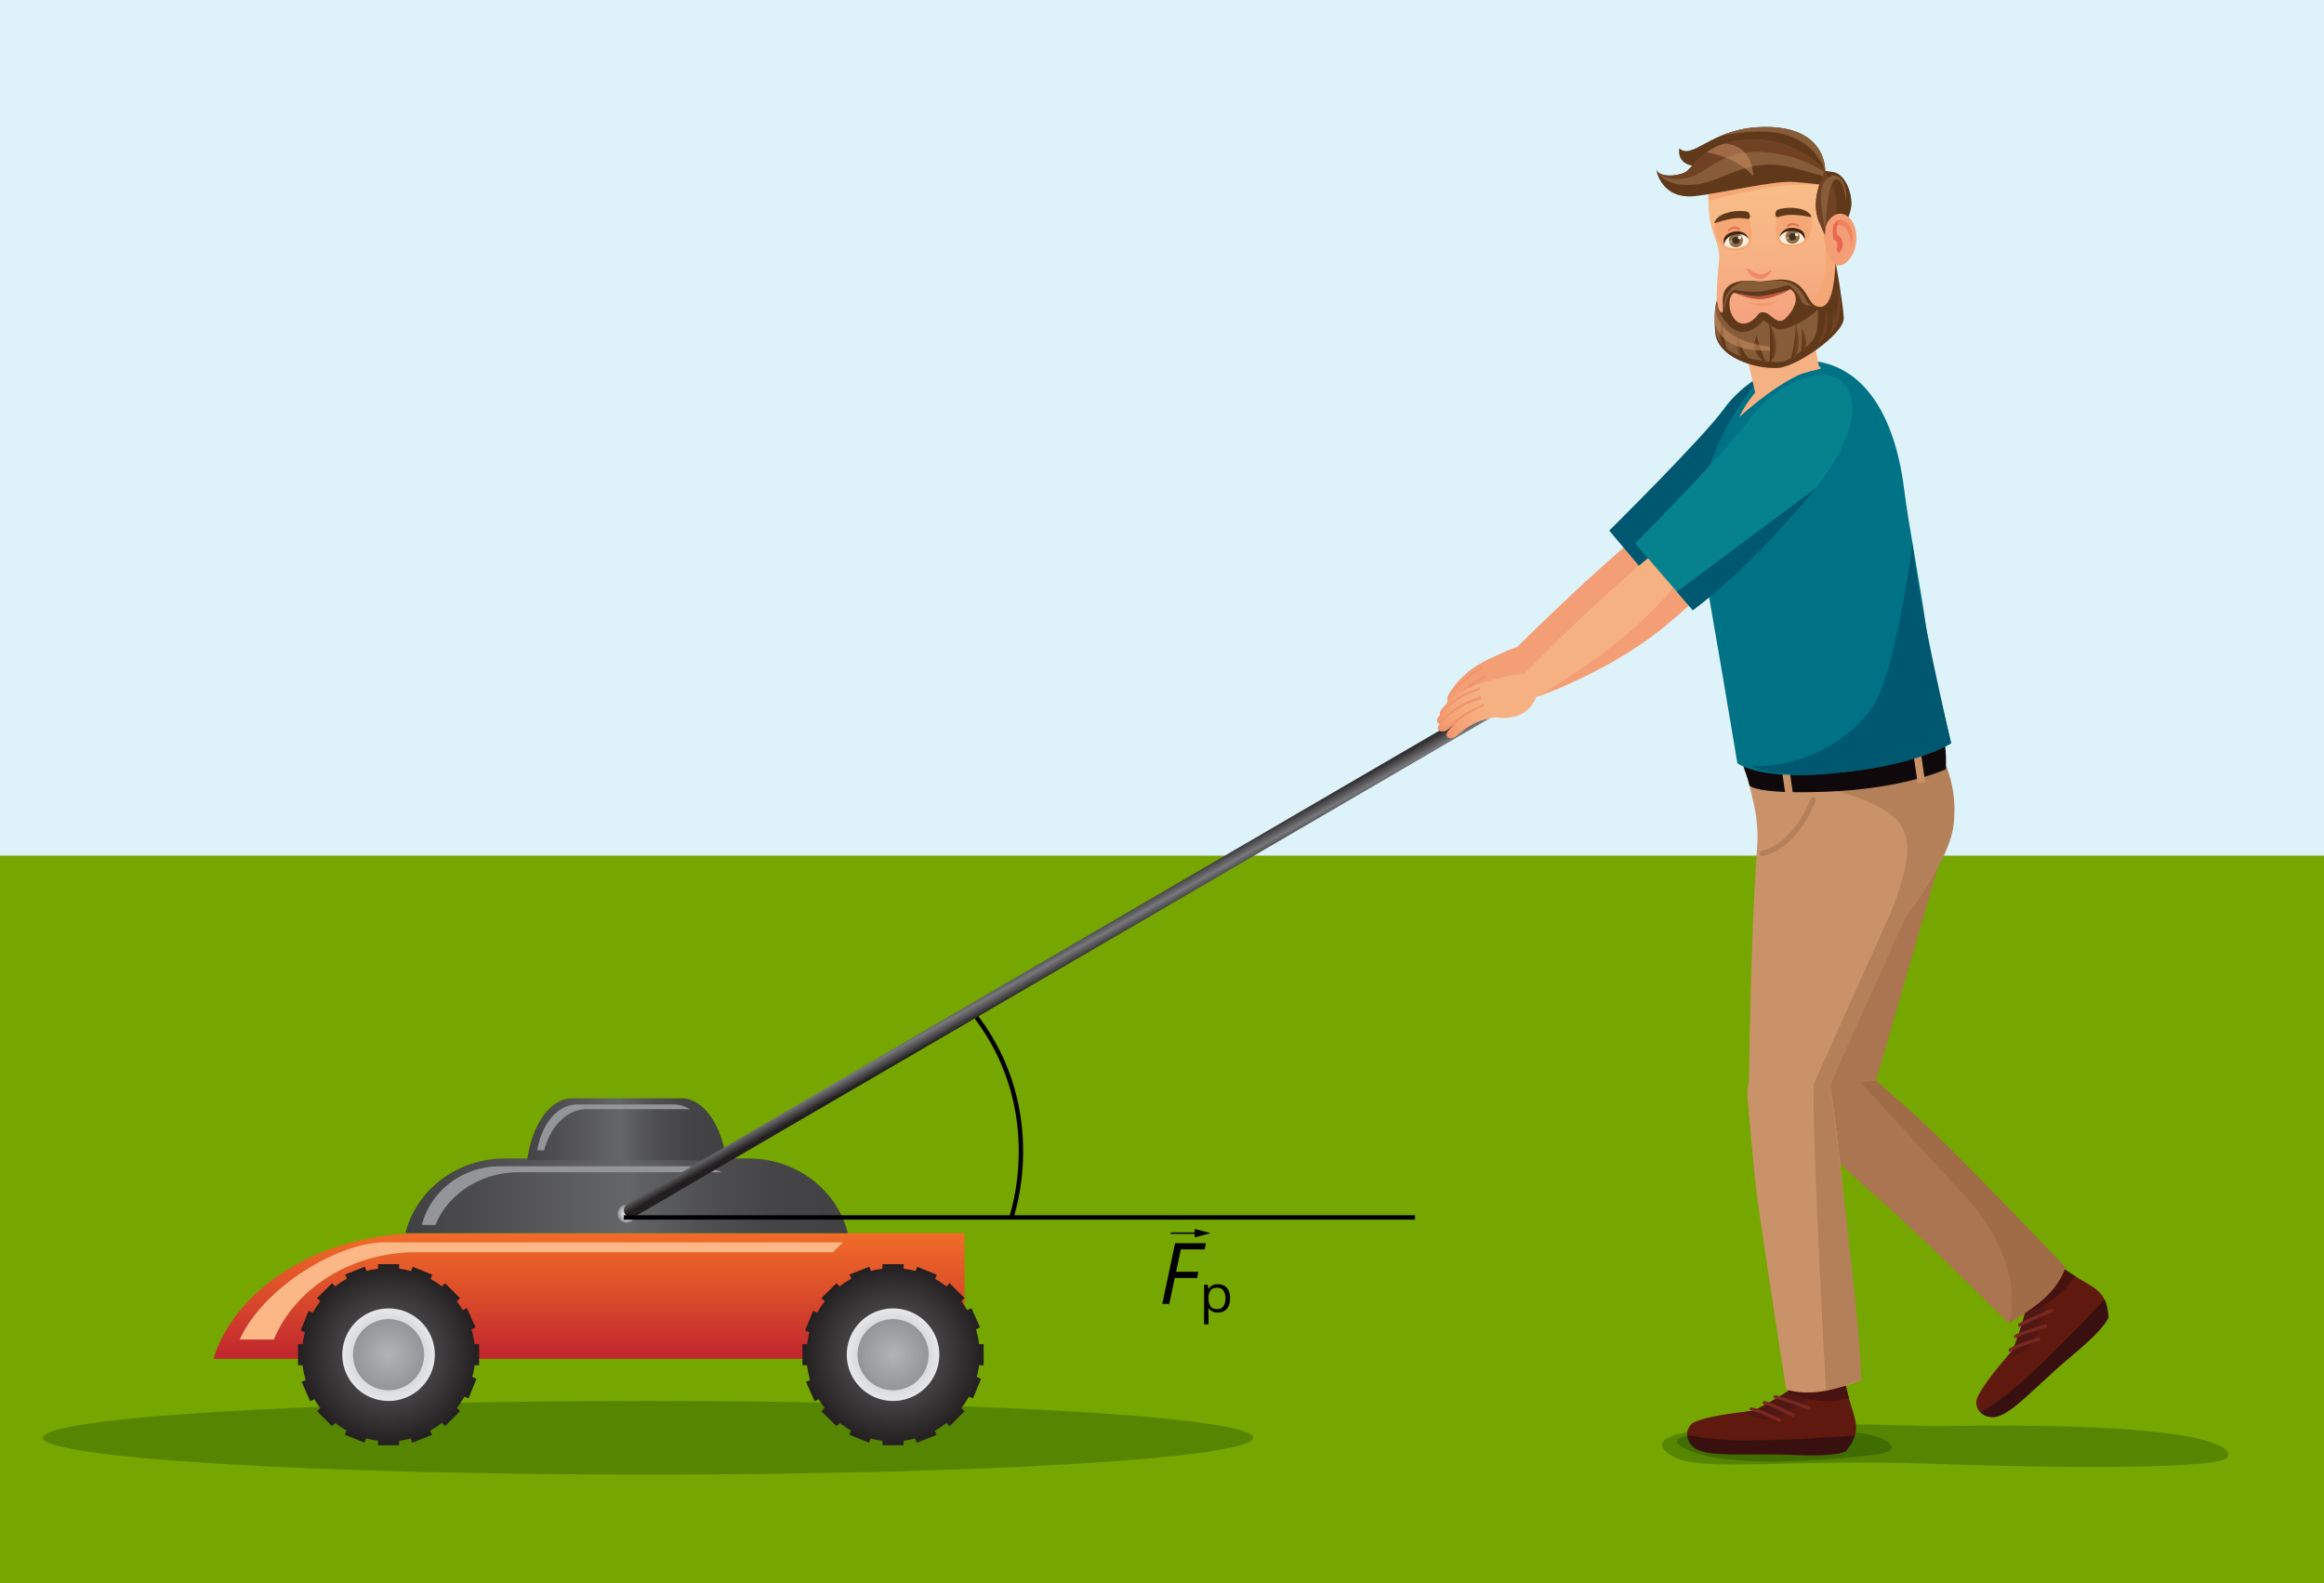 <svg xmlns="http://www.w3.org/2000/svg" xmlns:xlink="http://www.w3.org/1999/xlink" width="1585.4" height="1080" viewBox="0 0 1585.4 1080"><rect x="0" y="0" width="1585.4" height="1080" fill="#808080" stroke="none"/><defs><linearGradient id="Безымянный_градиент_32" x1="401.78" y1="-1676.6" x2="401.78" y2="-1765.15" gradientTransform="matrix(1, 0, 0, -1, 0, -839.94)" gradientUnits="userSpaceOnUse"><stop offset="0" stop-color="#f37027"/><stop offset="0.5" stop-color="#dc4e2a"/><stop offset="1" stop-color="#c1272d"/></linearGradient><linearGradient id="Безымянный_градиент_5" x1="5180.26" y1="-3355.84" x2="5757.45" y2="-3355.84" gradientTransform="matrix(0.52, 0, 0, -0.42, -2415.5, -593.63)" gradientUnits="userSpaceOnUse"><stop offset="0" stop-color="#414042"/><stop offset="0.5" stop-color="#656668"/><stop offset="0.52" stop-color="#616264"/><stop offset="0.68" stop-color="#4f4f51"/><stop offset="0.83" stop-color="#454446"/><stop offset="1" stop-color="#414042"/></linearGradient><linearGradient id="Безымянный_градиент_5-2" x1="12867.99" y1="-13638.5" x2="13327.04" y2="-13638.5" gradientTransform="matrix(0.3, 0, 0, -0.09, -3506.17, -457.01)" xlink:href="#Безымянный_градиент_5"/><radialGradient id="Безымянный_градиент_10" cx="265.08" cy="-1764.15" r="61.75" gradientTransform="matrix(1, 0, 0, -1, 0, -839.94)" gradientUnits="userSpaceOnUse"><stop offset="0" stop-color="#656668"/><stop offset="1" stop-color="#231f20"/></radialGradient><radialGradient id="Безымянный_градиент_31" cx="265.08" cy="-1764.17" r="31.55" gradientTransform="matrix(1, 0, 0, -1, 0, -839.94)" gradientUnits="userSpaceOnUse"><stop offset="0.01" stop-color="#afb1b4"/><stop offset="1" stop-color="#e6e7e8"/></radialGradient><radialGradient id="Безымянный_градиент_12" cx="265.08" cy="-1764.16" r="24.26" gradientTransform="matrix(1, 0, 0, -1, 0, -839.94)" gradientUnits="userSpaceOnUse"><stop offset="0" stop-color="#b1b3b6"/><stop offset="1" stop-color="#939598"/></radialGradient><radialGradient id="Безымянный_градиент_10-2" cx="609.24" cy="-1764.17" r="61.76" xlink:href="#Безымянный_градиент_10"/><radialGradient id="Безымянный_градиент_31-2" cx="609.24" cy="-1764.16" r="31.56" xlink:href="#Безымянный_градиент_31"/><radialGradient id="Безымянный_градиент_12-2" cx="609.25" cy="-1764.16" r="24.26" xlink:href="#Безымянный_градиент_12"/><radialGradient id="Безымянный_градиент_27" cx="427.5" cy="-1667.95" r="6.12" gradientTransform="matrix(1, 0, 0, -1, 0, -839.94)" gradientUnits="userSpaceOnUse"><stop offset="0" stop-color="#fff"/><stop offset="1" stop-color="#939598"/></radialGradient><linearGradient id="Безымянный_градиент_45" x1="729.3" y1="641.66" x2="736.89" y2="655.26" gradientUnits="userSpaceOnUse"><stop offset="0" stop-color="#333132"/><stop offset="0.47" stop-color="#77787b"/><stop offset="1" stop-color="#231f20"/></linearGradient><linearGradient id="linear-gradient" x1="-9875.31" y1="-2315.6" x2="-9875.31" y2="-2355.26" gradientTransform="matrix(0.5, 0.87, -0.87, 0.5, 3892.62, 10208.29)" gradientUnits="userSpaceOnUse"><stop offset="0" stop-color="#f2926a"/><stop offset="0.29" stop-color="#f4a377"/><stop offset="0.62" stop-color="#f6ad7f"/><stop offset="1" stop-color="#f6b182"/></linearGradient><linearGradient id="Безымянный_градиент_2" x1="-922.4" y1="550.74" x2="-922.78" y2="422.17" gradientTransform="translate(2099.56 -387.53) rotate(-3.58)" gradientUnits="userSpaceOnUse"><stop offset="0" stop-color="#f4a27e"/><stop offset="0.25" stop-color="#f6ae82"/><stop offset="0.64" stop-color="#f8bb87"/><stop offset="1" stop-color="#f9c089"/></linearGradient><linearGradient id="linear-gradient-2" x1="-10575.17" y1="-3043.69" x2="-10575.17" y2="-3083.16" gradientTransform="translate(1685.55 11466.39) rotate(70.27)" xlink:href="#linear-gradient"/><linearGradient id="linear-gradient-3" x1="-10571.3" y1="-3040.27" x2="-10571.3" y2="-3079.75" gradientTransform="translate(1685.55 11466.39) rotate(70.27)" xlink:href="#linear-gradient"/><linearGradient id="linear-gradient-4" x1="-10565.68" y1="-3039.06" x2="-10565.68" y2="-3078.21" gradientTransform="translate(1685.55 11466.39) rotate(70.27)" xlink:href="#linear-gradient"/><linearGradient id="linear-gradient-5" x1="-10559.95" y1="-3043.11" x2="-10559.95" y2="-3082.76" gradientTransform="translate(1685.55 11466.39) rotate(70.27)" xlink:href="#linear-gradient"/></defs><g id="Слой_2" data-name="Слой 2"><g id="Слой_1-2" data-name="Слой 1"><rect y="579.1" width="1585.4" height="500.9" style="fill:#76a600"/><rect width="1585.4" height="583.75" style="fill:#def2f9"/><path d="M854.92,980.86c0-13.85-184.83-25.08-412.82-25.08S29.27,967,29.27,980.86,214.1,1006,442.1,1006,854.92,994.72,854.92,980.86Z" style="fill:#073007;opacity:0.28"/><path d="M658,841.3H288.77c-69.56,0-127.81,36.58-143.2,85.72H658Z" style="fill:url(#Безымянный_градиент_32)"/><path d="M510.5,790.33h-166c-33,0-60.62,21.74-67.92,51H578.41C571.1,812.07,543.49,790.33,510.5,790.33Z" style="fill:url(#Безымянный_градиент_5)"/><path d="M353.9,799.74H492.56a57,57,0,0,0-21.13-4.06H341.12c-25.9,0-47.59,17.09-53.32,40.06h9.3C305.46,814.79,327.71,799.74,353.9,799.74Z" style="fill:#939598"/><path d="M575,847.56H262.21c-30.92,0-82.22,30.07-98.71,66.31h23.34c14.35-34.72,52.42-59.59,97.25-59.59H568.25Z" style="fill:#fbb786"/><path d="M465,749.32H390.19c-14.86,0-27.31,18-30.6,42.26h136C492.28,767.3,479.83,749.32,465,749.32Z" style="fill:url(#Безымянный_градиент_5-2)"/><path d="M323.73,931.44h3.11V917h-3.11a58,58,0,0,0-2.1-10.09l2.79-1.24-5.88-13.17-2.86,1.28a58.37,58.37,0,0,0-4.05-5.92l2.2-2.21-10.18-10.21-2.19,2.21a58.29,58.29,0,0,0-7.7-5.14l1.15-2.86-13.36-5.4-1.17,2.89a61.85,61.85,0,0,0-8.09-1.59v-3.1H257.87v3.1a62.78,62.78,0,0,0-7.82,1.52l-1.16-2.89-13.39,5.34,1.14,2.85a58.12,58.12,0,0,0-7.93,5.28l-2.19-2.21-10.21,10.2,2.21,2.2a57.94,57.94,0,0,0-5.12,7.68l-2.86-1.15-5.41,13.36,2.89,1.18a60.11,60.11,0,0,0-1.6,8.1h-3.1v14.42h3.1a59.8,59.8,0,0,0,2.11,10.08l-2.79,1.24,5.88,13.17,2.85-1.27a59.79,59.79,0,0,0,4.05,5.94l-2.21,2.16L226.52,973l2.19-2.21a59,59,0,0,0,7.68,5.13l-1.15,2.85,13.37,5.4,1.17-2.88a61.85,61.85,0,0,0,8.09,1.59V986h14.42v-3.1a59.33,59.33,0,0,0,7.82-1.52l1.15,2.9,13.4-5.35L293.52,976a61.14,61.14,0,0,0,7.94-5.28l2.19,2.2,10.21-10.19-2.2-2.2a58.44,58.44,0,0,0,5.13-7.69l2.85,1.16,5.41-13.37-2.89-1.17A56.81,56.81,0,0,0,323.73,931.44Z" style="fill:url(#Безымянный_градиент_10)"/><path d="M296.63,924.23a31.56,31.56,0,1,0-31.55,31.55h0A31.55,31.55,0,0,0,296.63,924.23Z" style="fill:url(#Безымянный_градиент_31)"/><path d="M289.34,924.23a24.26,24.26,0,1,0-24.27,24.25h.05A24.27,24.27,0,0,0,289.34,924.23Z" style="fill:url(#Безымянный_градиент_12)"/><path d="M400.05,756.71h70.38a20.39,20.39,0,0,0-10.72-3.19H393.56c-13.15,0-24.14,13.36-27.06,31.32h4.71C375.47,768.46,386.76,756.71,400.05,756.71Z" style="fill:#939598"/><path d="M667.92,931.44H671V917h-3.1a58,58,0,0,0-2.11-10.09l2.8-1.24-5.88-13.17-2.84,1.28a63.51,63.51,0,0,0-4.09-5.92l2.22-2.21-10.18-10.21-2.2,2.21a57.42,57.42,0,0,0-7.71-5.14l1.17-2.86-13.37-5.4-1.16,2.89a60.39,60.39,0,0,0-8.1-1.59v-3.1H602v3.1a61.16,61.16,0,0,0-7.83,1.52l-1.15-2.89-13.44,5.34,1.13,2.85a59,59,0,0,0-7.92,5.28l-2.19-2.21-10.21,10.2,2.22,2.2a57.73,57.73,0,0,0-5.09,7.68l-2.86-1.15-5.41,13.36,2.89,1.18a58.57,58.57,0,0,0-1.59,8.1h-3.12v14.42h3.11a61.81,61.81,0,0,0,2.1,10.08l-2.79,1.24,5.89,13.17,2.84-1.27a63.41,63.41,0,0,0,4,5.94l-2.2,2.16L570.68,973l2.2-2.21a58.9,58.9,0,0,0,7.67,5.13l-1.14,2.88,13.36,5.41,1.16-2.88a60.05,60.05,0,0,0,8.1,1.58V986h14.41v-3.1a59.33,59.33,0,0,0,7.82-1.52l1.15,2.9,13.44-5.35-1.13-2.83a60.1,60.1,0,0,0,7.93-5.29l2.2,2.2L658,962.77l-2.23-2.2a58.65,58.65,0,0,0,5.16-7.69L663.8,954l5.42-13.37-2.9-1.17A56.89,56.89,0,0,0,667.92,931.44Z" style="fill:url(#Безымянный_градиент_10-2)"/><path d="M640.8,924.23a31.57,31.57,0,1,0-31.57,31.55h0A31.55,31.55,0,0,0,640.8,924.23Z" style="fill:url(#Безымянный_градиент_31-2)"/><path d="M633.51,924.23a24.26,24.26,0,1,0-24.28,24.25,24.27,24.27,0,0,0,24.28-24.25Z" style="fill:url(#Безымянный_градиент_12-2)"/><path d="M433.62,828a6.12,6.12,0,1,0-6.12,6.12,6.12,6.12,0,0,0,6.12-6.12Z" style="fill:url(#Безымянный_градиент_27)"/><path d="M430.59,830.58a5,5,0,0,1-2.42-9.39l605.7-353a5,5,0,1,1,4.82,8.76L433,830A5,5,0,0,1,430.59,830.58Z" style="fill:url(#Безымянный_градиент_45)"/><line x1="965.3" y1="830.58" x2="425.58" y2="830.58" style="fill:none;stroke:#000;stroke-miterlimit:10;stroke-width:3px"/><path d="M1319.06,973l-2.9-.1c-100.27-3.29-213.3-1.31-174.64,20.83,18.77,10.75,81.65,1.47,173,4.79,87,3.15,204.74,4.13,205.14-4.82C1519.71,993.67,1536.93,969.11,1319.06,973Z" style="fill:#073007;opacity:0.28"/><path d="M1277.32,992.68c-19.27,2.1-91,9.9-122.78-2.26-38.88-14.89,37.22-15.64,112.23-12.87C1282.28,978.13,1305.46,989.6,1277.32,992.68Z" style="fill:#073007;opacity:0.28"/><path d="M1257.67,937.06c4.78,31.12,15.69,35.08,1.44,53.12-11.11,4.26-34.77,2.14-47.11,2-30-.37-49.42,1.58-57-5.19-3.79-3.27-6.27-10.11-1.28-15.26,3.4-3.49,20.93-7.13,42-9.14a204.93,204.93,0,0,0,27.92-16.15s12,.84,18-.26C1247.07,945.16,1257.08,933.25,1257.67,937.06Z" style="fill:#5f190f"/><path d="M1208.64,968c-6.46,1.38-12.92-1.07-18.39-4.81l5.53-.58a204.93,204.93,0,0,0,27.92-16.15,119.54,119.54,0,0,0,15.77,0C1232.8,957.32,1219.88,964.13,1208.64,968Z" style="fill:#511715"/><path d="M1219.3,949.36c2.81-1.83,4.4-3,4.4-3s12,.84,18-.26c5.41-1,15.42-12.9,16-9.09a138.06,138.06,0,0,0,3.61,16.72C1247.19,957.82,1232.31,955.61,1219.3,949.36Z" style="fill:#47120f"/><path d="M1187.39,982.69c25.6.15,52.47-1.54,78-3.34-1,3.21-2.93,6.63-6.25,10.83-11.11,4.26-34.77,2.14-47.11,2-30-.37-49.42,1.58-57-5.19A12,12,0,0,1,1151,979C1159.7,981.07,1177.24,982.62,1187.39,982.69Z" style="fill:#37100f"/><path d="M1233.76,961.68A1.37,1.37,0,0,0,1235,961a1.09,1.09,0,0,0-.69-1.48c-.64-.22-15.6-5.73-22.82-7.65a1.29,1.29,0,0,0-1.58.75,1.1,1.1,0,0,0,.86,1.39c7.09,1.87,22.39,7.51,22.54,7.58A1.53,1.53,0,0,0,1233.76,961.68Z" style="fill:#78291f"/><path d="M1223.28,966.56a1.33,1.33,0,0,0,1.09-.54,1,1,0,0,0-.44-1.54c-.6-.31-14.92-7.72-20-8.57a1.3,1.3,0,0,0-1.5.87,1.15,1.15,0,0,0,1,1.32c3.82.64,15.11,6.22,19.16,8.3A1.28,1.28,0,0,0,1223.28,966.56Z" style="fill:#78291f"/><path d="M1213.91,970.08a1.3,1.3,0,0,0,1.08-.55,1,1,0,0,0-.43-1.52c-.46-.25-11.54-6-19.44-7.82a1.3,1.3,0,0,0-1.56.8,1.12,1.12,0,0,0,.93,1.35c7.56,1.71,18.64,7.51,18.76,7.56A1.2,1.2,0,0,0,1213.91,970.08Z" style="fill:#78291f"/><path d="M1401.44,860.64c24.55,19.72,35.26,15.28,36.94,38.21-5.32,10.65-24.2,25.06-33.42,33.27-22.4,20-35.38,34.53-45.51,34.64-5,.14-11.46-3.22-11.26-10.39.15-4.87,10.62-19.39,24.82-35.12a204.92,204.92,0,0,0,9.69-30.77s9.4-7.46,13.07-12.32C1399.1,873.78,1398.44,858.23,1401.44,860.64Z" style="fill:#5f190f"/><path d="M1386.14,916.53c-3.83,5.39-10.25,7.94-16.81,8.87,1.21-1.37,2.43-2.73,3.68-4.15a204.92,204.92,0,0,0,9.69-30.77,119.89,119.89,0,0,0,11.66-10.63C1396.78,892.38,1391.85,906.13,1386.14,916.53Z" style="fill:#511715"/><path d="M1381.45,895.63c.83-3.25,1.25-5.15,1.25-5.15s9.4-7.46,13.07-12.32c3.33-4.38,2.67-19.93,5.67-17.52a139.74,139.74,0,0,0,14,9.9C1407.74,883,1395.27,891.45,1381.45,895.63Z" style="fill:#47120f"/><path d="M1380.42,941.76c19-17.18,37.66-36.57,55.26-55.12,1.43,3,2.31,6.87,2.7,12.21-5.32,10.65-24.2,25.06-33.42,33.27-22.4,20-35.38,34.53-45.51,34.64a12,12,0,0,1-8.36-3.11C1358.91,959.27,1372.89,948.56,1380.42,941.76Z" style="fill:#37100f"/><path d="M1400.44,895a1.36,1.36,0,0,0,.42-1.3,1.1,1.1,0,0,0-1.51-.63c-.62.27-15.37,6.31-22,9.78a1.28,1.28,0,0,0-.66,1.62,1.08,1.08,0,0,0,1.56.44c6.51-3.41,21.6-9.58,21.75-9.64A1.26,1.26,0,0,0,1400.44,895Z" style="fill:#78291f"/><path d="M1396,905.63a1.33,1.33,0,0,0,.44-1.14,1.05,1.05,0,0,0-1.37-.84c-.65.18-16.21,4.39-20.5,7.16a1.29,1.29,0,0,0-.52,1.66,1.14,1.14,0,0,0,1.63.29c3.25-2.1,15.34-5.61,19.73-6.81A1.32,1.32,0,0,0,1396,905.63Z" style="fill:#78291f"/><path d="M1391.46,914.55a1.32,1.32,0,0,0,.44-1.14,1,1,0,0,0-1.35-.83c-.51.13-12.59,3.34-19.62,7.36a1.31,1.31,0,0,0-.61,1.65,1.12,1.12,0,0,0,1.59.37c6.73-3.85,18.83-7.05,18.95-7.1A1.12,1.12,0,0,0,1391.46,914.55Z" style="fill:#78291f"/><path d="M1016.41,449.31a83.24,83.24,0,0,0-12.66,7.27,79.56,79.56,0,0,0-9.78,9.11,48.85,48.85,0,0,0-6.06,8.79c-2.39,4.91,3.69,5.88,6.79,1.6a60.07,60.07,0,0,1,5.41-5.93,43.84,43.84,0,0,1,8.46-6.43c1.73-1,7.85-3.73,11.72-5.25C1021.89,455.79,1016.41,449.31,1016.41,449.31Z" style="fill:#f39e75"/><path d="M987.43,477a2,2,0,0,0,1.11,1.46,74.92,74.92,0,0,1,10.81-13.24c4.4-4.43,13.14-8.75,13.14-8.75l-.11-2.59s-1.76-.6-2,1.64C996.8,461.87,989.38,473.57,987.43,477Z" style="fill:#f2926a"/><path d="M1015.36,454.34a82.25,82.25,0,0,0-12.66,7.28,78.77,78.77,0,0,0-9.78,9.12,47.35,47.35,0,0,0-6,8.81c-2.39,4.91,3.69,5.88,6.79,1.61a56.55,56.55,0,0,1,5.4-6,44.64,44.64,0,0,1,8.46-6.44c1.72-.94,7.84-3.72,11.72-5.26C1020.84,460.83,1015.36,454.34,1015.36,454.34Z" style="fill:#f39e75"/><path d="M1000.8,471.16c4.4-4.44,13.15-8.77,13.15-8.77l-.12-2.58s-1.75-.6-1.94,1.65c-13.59,6.3-21.77,18.55-24,22.24a3.89,3.89,0,0,0,2,.05A96.31,96.31,0,0,1,1000.8,471.16Z" style="fill:#f2926a"/><path d="M1017.38,460.63a81.64,81.64,0,0,0-12.73,6.74,76.93,76.93,0,0,0-9.95,8.71,46.18,46.18,0,0,0-6.29,8.45c-2.53,4.74,3.43,5.93,6.63,1.81a60.48,60.48,0,0,1,5.54-5.69,43.11,43.11,0,0,1,8.56-6.06c1.74-.87,7.87-3.41,11.75-4.78C1022.55,467.23,1017.38,460.63,1017.38,460.63Z" style="fill:#f39e75"/><path d="M1000.58,480.65a43.11,43.11,0,0,1,8.56-6.06c.2-.1.47-.23.78-.36,3.56-3.45,7-6.68,7-6.68l-.13-2.59s-1.7-1-1.89,1.26c-12.49,7.13-20.92,18.86-23.38,22.5a6.34,6.34,0,0,0,3.54-2.38A60.48,60.48,0,0,1,1000.58,480.65Z" style="fill:#f2926a"/><path d="M1023.58,462.66a84.71,84.71,0,0,0-12.71,7.32,80,80,0,0,0-9.81,9.18A47.19,47.19,0,0,0,995,488c-2.41,4.93,3.71,5.9,6.82,1.61a59.94,59.94,0,0,1,5.41-6,45,45,0,0,1,8.51-6.46c1.73-.95,7.88-3.75,11.76-5.3C1029.1,469.16,1023.58,462.66,1023.58,462.66Z" style="fill:url(#linear-gradient)"/><path d="M1043.49,440.63c-8.24-.64-16,3.64-24.46,7.49-9,4.14-8.49,3.7-7.07,10.1,1.65,7.44,9.6,14.53,13.68,14.67,6.91.23,16.62-2.87,21.45-10.39C1054.75,450.57,1047.2,440.92,1043.49,440.63Z" style="fill:#f39e75"/><path d="M1046.64,454.13c-9,2.85-19.6-5.13-12.73-11.63,0,0,57.58-57.51,95.62-86.86a20.83,20.83,0,0,1,29.28,1.49c7.49,8.44,6.65,23.49-2,31.1C1112.18,427.44,1067.65,447.48,1046.64,454.13Z" style="fill:#f39e75"/><path d="M1176,279c19.88-27.65,64.77-45.32,70.45-13.35,9,50.87-109.83,142.39-109.83,142.39L1097.81,362S1161.77,298.71,1176,279Z" style="fill:#005870"/><path d="M1125.86,395.25c.25-.25,96-69.95,96-69.95-1.65,2.55-45.23,54-85.26,82.71Z" style="fill:#215a6c"/><path d="M1226.57,766.9s36.23,34.48,51.16,47.31c26.86,23.06,92.49,88.42,92.49,88.42s18.76-10.24,28.58-21.17c7.91-8.81,10.14-16.9,10.14-16.9s-64.12-67.5-93.29-95.14c-17.15-16.24-50.09-44.44-50.09-44.44Z" style="fill:#aa7550"/><path d="M1264.76,724.38a28.58,28.58,0,1,1-40.36,2.15A28.59,28.59,0,0,1,1264.76,724.38Z" style="fill:#b48059"/><path d="M1268.25,777.12l56.23-194.06c6.75-22.35-71.16-40.35-75.84-17.48-3.67,17.83-34.92,194.12-34.92,194.12Z" style="fill:#aa7550"/><path d="M1192.28,750s4,49.25,6.69,68.75c4.87,35,19.48,129,19.48,129s7.54,3.51,22.13,1.82c11.79-1.35,28.72-7.66,28.72-7.66s-8.71-91.6-12.26-131.62c-2.09-23.53-7.9-66.63-7.9-66.63Z" style="fill:#ca9269"/><path d="M1248.55,740.19l47.21-110.89s16.48-15.28,31.79-50.25c9.68-22.12-4.13-62.78-.87-72,11.59-33-136.61-18.17-137,5.16-.35,19,11,37.35,9.09,64.61-4.8,66.61-5.64,161.27-5.64,161.27Z" style="fill:#ca9269"/><path d="M1249,742.91a28.57,28.57,0,1,1-31.45-25.38A28.56,28.56,0,0,1,1249,742.91Z" style="fill:#ca9269"/><path d="M1226.57,534.43s62.76,7.87,72.36,32.77c4,10.34,3.3,23.1-8.7,54.6l4.75,9.89s33.65-40.79,37.55-67.64a83.34,83.34,0,0,0-7.64-47.85Z" style="fill:#b48059"/><path d="M1202.18,584.16a1.85,1.85,0,0,1-.42-3.65c22.27-5.22,33.23-35,33.33-35.34a1.86,1.86,0,0,1,2.37-1.12,1.84,1.84,0,0,1,1.11,2.36c-.47,1.31-11.76,32-36,37.7A2,2,0,0,1,1202.18,584.16Z" style="fill:#b48059"/><path d="M1326.68,507a91.06,91.06,0,0,1,.68,17.84s-28.46,13.47-83.14,15.35c-50,1.72-50.92-4.74-50.92-4.74-.4-4-7.46-19.23-6.76-27.33,0,0,6.07,17.49,62.5,17.84C1292.27,526.25,1326.68,507,1326.68,507Z" style="fill:#10090b"/><rect x="1216.92" y="524.02" width="5.17" height="20.81" transform="translate(-63.57 178.74) rotate(-8.17)" style="fill:#ca9269"/><rect x="1306.7" y="513.36" width="5.17" height="20.81" transform="translate(-61.15 191.39) rotate(-8.17)" style="fill:#ca9269"/><path d="M1192.79,267.84c10.63-13.93,15.24-19.34,29.08-21.64,63.56-6.41,74.64,68.08,77.06,87.3,3.2,25.48,10.2,60.24,15.66,98.27,2.88,20.27,16.46,75.25,16.46,75.25s-18,12.56-70.71,19.43c-58.56,7.64-75.11-5.75-75.11-5.75s-18.44-110.48-25.2-146.19C1152.26,333.43,1178.26,286.9,1192.79,267.84Z" style="fill:#007286"/><path d="M1194.53,522.8s13.84,8.48,57.94,4.58c55.49-4.91,78.58-20.36,78.58-20.36s-23.55-100.08-26.37-136.32c0,0-11.54,90.89-28.31,113.15C1244.57,526.05,1194.53,522.8,1194.53,522.8Z" style="fill:#005870"/><path d="M1324.89,570.2l-76.34,170s23.8,188.66,20.75,201.71l-23.64,6.85s-8.89-157.36-8.48-209l67.15-149.3Z" style="fill:#b48059"/><path d="M1232.25,202.18l-47.58,10.54L1198,270.57s9.15-11.25,19-15.37c19.94-8.32,24-4.1,24-4.1Z" style="fill:#f6b182"/><path d="M1243,231.06l-4.83-29.5-40,3-5.08,34.62A80.94,80.94,0,0,0,1243,231.06Z" style="fill:#f0896b"/><path d="M1165.53,132.48c-1.07,28.58,9,30.84,7,47.26s-1.3,38.09-1.3,38.09,13.87,16.69,32.94,17.88S1252,208.46,1252,208.46l-1.09-45.88s4.4-35.31-8.24-40.5-31.39-7.47-32.15-7.56-46.3,12.9-46.3,12.9S1165.59,130.94,1165.53,132.48Z" style="fill:url(#Безымянный_градиент_2)"/><path d="M1241.18,149s10.4,31.85-.18,47.7-9,17.57-9,17.57l3.08,10.18,18.2-25.33-3-56.56Z" style="fill:#f5a875"/><path d="M1165.53,132.48l-.08,4.36s20-4.85,39.37-8.64c12.63-2.47,36.35-2.34,36.35-2.34a39.24,39.24,0,0,0-27.07-6.16C1198.26,121.92,1165.53,132.48,1165.53,132.48Z" style="fill:#f5a875"/><path d="M1246.52,118.56s-17.15-23.78-51.22-23.26-39.34,19.33-46.16,22.51c-5.86,2.73-17.48,3.29-19.27-2.26,0,0,2.83,20.82,26.67,18.21,17.68-1.95,53.72-10.78,67.6-9.61s17.79,1.82,17.79,1.82Z" style="fill:#60391b"/><path d="M1145.61,101.25s-2.48,10.75,10.51,12c26.83,2.58,89,3.58,89,3.58s1.73-33.06-46.57-30C1166.86,88.75,1154.66,109.11,1145.61,101.25Z" style="fill:#60391b"/><path d="M1182.39,199.49s11.61,5.25,19.57,4.58c8.18-.68,18.8-5.85,19.41-6.8a88.57,88.57,0,0,1-19.63,4A56.32,56.32,0,0,1,1182.39,199.49Z" style="fill:#be5740"/><path d="M1191.62,205.75s11.51,3.57,22.94-2.12C1214.56,203.63,1203.68,214.06,1191.62,205.75Z" style="fill:#f39b70"/><path d="M1252.22,178.57c-.79,15.65-3,34.76-13.56,30.11-4.68-2-6-10.94-13.36-15.38-9.1-5.46-19.38-.43-27.25-1.39-30.42-3.69-20.23,21.66-23.4,21.39-2.6-.22-3.41-8.09-3.41-8.09s-2.36,5.48-1.22,21.14c1.24,17.18,26.28,25.51,42.86,24.7,12.46-.61,45.39-23.27,44.91-34.19C1257.37,207.37,1252.22,178.57,1252.22,178.57Zm-45.3,36.1c-.5-.44-5.24-3.76-8,.38s-10.79,9.41-16.07,2.06c-4.41-6.13-3.73-15,0-17.42,0,0,13.07,3.07,18.76,2.25,13.05-1.88,19.76-4.67,19.76-4.67,6.55,4.41,3.22,12.54-1.06,17.5S1214.17,221.05,1206.92,214.67Z" style="fill:#60391b"/><path d="M1235.72,208.49c-4.68-2-4.72-9.73-12.12-14.18-9.09-5.46-17.68-1.44-25.55-2.4-13-1.57-25.37,3.65-20.9,20.81,0,0-1.24-11.29,6-15.07a54.64,54.64,0,0,0,17.25,1.19c8.22-.78,19.09-4.38,19.09-4.38,1-.34,6.27,3.4,9.47,10.83C1230.72,209.24,1235.72,208.49,1235.72,208.49Z" style="fill:#875c39"/><path d="M1177.15,212.72s-9-19.48,12.63-21.08C1189.78,191.64,1172.79,196.24,1177.15,212.72Z" style="fill:#60391b"/><path d="M1238.58,228.28c1.92-4.15,1.67-17.33,1.4-17.06-7.36,7.4-18.66,12.41-25,13.48-5,.84-11.1-7.2-12.41-5.73-14.27,15.95-24.59,1.39-24.59,1.39a24.68,24.68,0,0,1-6.69-15.15s-2.23,3.41-1.1,19.07a17.78,17.78,0,0,0,5.07,11.37,17.07,17.07,0,0,1-.2-14c.51,8.36,2,13.57,3.09,16.49a36.08,36.08,0,0,0,9.29,4.78l-1.29-10.3c1.67,4.5,5.74,11.48,6.81,11.72,6.16,1.4,15,2.91,20.48,2.65a15.08,15.08,0,0,0,8.52-2.94c2.35-8.84,3.19-21,3.19-21,1.88,9.79.45,15.56-1.25,20.07.77-.63,3.93-2.8,4.7-3.48,1.22-6.39.57-16,.57-16,1.46,4.7,2.16,11.18,1.74,14.2C1237.24,232.77,1238.58,228.28,1238.58,228.28Z" style="fill:#875c39"/><path d="M1185.73,229.78c0-.15-2.8,8.91,2.71,14.62A68.47,68.47,0,0,1,1185.73,229.78Z" style="fill:#704223"/><path d="M1175,220.7c0-.15-4.6,9.2.58,16.31C1175.53,237,1173.08,227.71,1175,220.7Z" style="fill:#704223"/><path d="M1229.12,223.72c0-.15,5.76,9.61,1.65,15.69C1230.77,239.41,1231.23,230.27,1229.12,223.72Z" style="fill:#704223"/><path d="M1224.83,219.73c0-.15,5.78,17.59-1.53,25.73A86.36,86.36,0,0,0,1224.83,219.73Z" style="fill:#704223"/><path d="M1253.74,196.93s5.26,18.42-3.55,28.75C1250.19,225.68,1255,210.63,1253.74,196.93Z" style="fill:#704223"/><path d="M1250.9,208.71s3.59,13.56-2.77,21C1248.13,229.73,1251.83,218.61,1250.9,208.71Z" style="fill:#704223"/><path d="M1198.67,227.19s-5.41,13.75,6.22,20.65C1204.89,247.84,1197.17,230.32,1198.67,227.19Z" style="fill:#60391b"/><path d="M1205.79,218.77s11.87,16.8,1.21,29.49C1207,248.26,1208.8,222.51,1205.79,218.77Z" style="fill:#60391b"/><path d="M1207.61,221.84c0-.15,8.4,15.94,1.09,24.08C1208.7,245.92,1212.19,238.28,1207.61,221.84Z" style="fill:#704223"/><path d="M1197.76,230.67c0-.15-3.73,7.9,2.66,13.29C1200.42,244,1197.33,239.31,1197.76,230.67Z" style="fill:#704223"/><path d="M1245.59,209.23s4.45,19.14-5.91,25.54C1239.68,234.77,1246.34,227.71,1245.59,209.23Z" style="fill:#704223"/><path d="M1246.52,118.56s-17.15-23.78-51.22-23.26-39.34,19.33-46.16,22.51c-5.86,2.73-17.48,3.29-19.27-2.26,0,0,3.58,12.9,27.42,10.28,17.68-1.94,34.93-18.68,63.33-11.94,13.54,3.21,24.6,6.77,24.6,6.77Z" style="fill:#875c39"/><path d="M1246.52,118.56s-17.15-23.78-51.22-23.26-39.34,19.33-46.16,22.51c-5.86,2.73-17.48,3.29-19.27-2.26,0,0,3.62,10.08,22.34,5.51,15-3.67,24.74-25.27,68.53-14.38,13.5,3.35,25.78,11.88,25.78,11.88Z" style="fill:#704223"/><path d="M1213,90.71c26.46,5,32.12,26.12,32.12,26.12s1.73-33.06-46.57-30a74.87,74.87,0,0,0-24.21,5.75S1197.32,87.73,1213,90.71Z" style="fill:#875c39"/><path d="M1245.12,116.83s-11,18.61-4.12,34.59,9.21,17.36,9.21,17.36,13.31-20.37,12.85-30.47-5.48-19.58-12.12-20.83S1245.12,116.83,1245.12,116.83Z" style="fill:#60391b"/><path d="M1245.12,116.83s-11,18.61-4.12,34.59,9.3,18.56,9.3,18.56,3-22.32,2.53-32.42S1245.12,116.83,1245.12,116.83Z" style="fill:#704223"/><path d="M1245.5,157.75c-.12-.65-6.44-25.69-1.18-33.33s11.64-5,13.88,1.76,1.18,11.08,1.18,11.08-1.53-15.69-6.86-14.82C1245.74,123.54,1245.5,157.75,1245.5,157.75Z" style="fill:#875c39"/><path d="M1164.16,103.94s19.2,2.41,31.75,16h0s.71-20.29-18.86-21.88C1177.05,98,1172.61,98.19,1164.16,103.94Z" style="fill:#d6986b;opacity:0.47"/><path d="M1170.39,208.66s-2.7,23.23,36.95,27.74l.1,2.65s-32.07,3.38-37.69-19.05C1169.75,220,1168.92,212.84,1170.39,208.66Z" style="fill:#d6986b;opacity:0.47"/><path d="M1245.38,155.77c.85-6.05,7-11.76,12.61-9.52,8.48,3.34,10.07,16.3,7,24.63-1.84,5-7,11.83-11.86,9.93C1246.92,178.35,1243.77,167.28,1245.38,155.77Z" style="fill:#f39e75"/><path d="M1251.15,153.79c1-2.78,3.58-4.49,6.69-3.26,6,2.33,7,11.48,4.88,17.38a5.32,5.32,0,0,1-.21.5C1263.22,160.57,1259.39,152,1251.15,153.79Z" style="fill:#f08462"/><path d="M1256.13,150.15s-8.45-.85-5.12,13.57c2.27.06,3,3.35,1.83,6.56a6.47,6.47,0,0,0,1.66,2.35,7.89,7.89,0,0,0,2.18-8.55,7.54,7.54,0,0,0-3.74-4.13S1252.22,150.88,1256.13,150.15Z" style="fill:#e8674f"/><path d="M1169.64,152c.07,1.06-.91,17.81,12.71,18.74,16.72,1.11,12.83-13.56,10.89-21.89C1189.36,141.23,1169.5,150,1169.64,152Z" style="fill:#f5a875"/><path d="M1193.14,163.27s-2-6.26-9.7-4.48-7.29,5.82-7.2,7.27a2.57,2.57,0,0,0,1.48,2.12,13.79,13.79,0,0,0,8,1c3.12-.6,5.13-1.41,6.36-2.88A8.74,8.74,0,0,0,1193.14,163.27Z" style="fill:#f9eddc"/><circle cx="1184.21" cy="163.95" r="4.79" style="fill:#936d45"/><path d="M1193.19,163.68s-1.74-4.75-9.17-3.67-7.73,6.73-7.73,6.73-2.39-5.21,3.86-7.87S1191.83,158.55,1193.19,163.68Z" style="fill:#412514"/><path d="M1179.47,164.3l4.79-.85L1180,166.1A3,3,0,0,1,1179.47,164.3Z" style="fill:#f9eddc;opacity:0.36"/><circle cx="1184.21" cy="163.95" r="2.44" style="fill:#3c3223"/><circle cx="1186.79" cy="162.06" r="1.14" style="fill:#f9eddc"/><path d="M1186.63,155.48c-2.42-1.74-5.91-.69-7.76,1.25-.41.46.28,1.33.73.9,1.56-1.53,4.57-2.35,6.5-.82C1186.81,157.35,1187.34,156,1186.63,155.48Z" style="fill:#e26f4f"/><path d="M1235.82,147.88c.06,1.06,3.11,17.55-10.28,20.17-16.45,3.2-14.42-11.85-13.53-20.35C1214.9,139.63,1235.7,145.87,1235.82,147.88Z" style="fill:#f5a875"/><path d="M1213.91,162s1.23-6.47,9.06-5.65,8,4.87,8,6.31a2.58,2.58,0,0,1-1.21,2.29,13.81,13.81,0,0,1-7.76,2c-3.16-.21-5.26-.77-6.67-2.07A8.59,8.59,0,0,1,1213.91,162Z" style="fill:#f9eddc"/><circle cx="1222.85" cy="161.53" r="4.79" style="fill:#936d45"/><path d="M1213.91,162.39s1.13-4.94,8.64-4.79,8.5,5.71,8.5,5.71,1.73-5.47-4.81-7.32S1214.61,157.12,1213.91,162.39Z" style="fill:#412514"/><path d="M1218.11,161.88l4.79-.85-4.28,2.65A3.08,3.08,0,0,1,1218.11,161.88Z" style="fill:#f9eddc;opacity:0.36"/><circle cx="1222.85" cy="161.53" r="2.44" style="fill:#3c3223"/><circle cx="1225.64" cy="160.06" r="1.14" style="fill:#f9eddc"/><path d="M1219.39,153.43c2.18-2,5.78-1.42,7.86.27.46.41-.11,1.36-.61,1-1.75-1.33-4.83-1.76-6.56,0C1219.44,155.31,1218.75,154.06,1219.39,153.43Z" style="fill:#e26f4f"/><path d="M1192,144.41c-5.72-1.53-20.45.24-22.48,7.61-.31,1.14,12-5.06,22.39-2.66C1194.89,150,1194,144.93,1192,144.41Z" style="fill:#60391b"/><path d="M1212.57,143.13c5.5-2.24,20.33-2.32,23.26,4.74.45,1.1-12.59-3.52-22.55.15C1210.43,149.07,1210.71,143.88,1212.57,143.13Z" style="fill:#60391b"/><path d="M1200.32,187.18c4.83.62,8.62-4.74,8-2.35-1.09,4.44-7,5.82-8.16,5.66-5.48-.75-8.64-6.09-8.52-7.31S1196.92,186.74,1200.32,187.18Z" style="fill:#f0896b"/><path d="M1241.93,251.6s-11.29,2.54-14.91,4.25c-20,9.48-40.51,28.75-40.51,28.75s12.81-29.4,38.86-34.26C1243.91,246.88,1241.93,251.6,1241.93,251.6Z" style="fill:#f6b182"/><path d="M1015.59,464.54a85.42,85.42,0,0,0-13.73,4.94,79.57,79.57,0,0,0-11.23,7.26,48.6,48.6,0,0,0-7.5,7.6c-3.22,4.42,2.6,6.43,6.4,2.76a60.74,60.74,0,0,1,6.36-4.89,43.61,43.61,0,0,1,9.46-4.85c1.87-.63,8.38-2.29,12.46-3.12C1019.85,471.89,1015.59,464.54,1015.59,464.54Z" style="fill:url(#linear-gradient-2)"/><path d="M982.21,486.76a2,2,0,0,0,.84,1.63,74.33,74.33,0,0,1,13-11.15c5.1-3.59,14.46-6.31,14.46-6.31l.35-2.57s-1.62-.9-2.21,1.27C994.09,473.48,984.73,483.7,982.21,486.76Z" style="fill:#f2926a"/><path d="M1013.67,469.31a81.88,81.88,0,0,0-13.73,5,78,78,0,0,0-11.23,7.27,46.86,46.86,0,0,0-7.49,7.61c-3.21,4.41,2.61,6.43,6.41,2.77A58.15,58.15,0,0,1,994,487a44.83,44.83,0,0,1,9.46-4.86c1.86-.63,8.38-2.29,12.46-3.12C1017.93,476.66,1013.67,469.31,1013.67,469.31Z" style="fill:url(#linear-gradient-3)"/><path d="M996.39,483.32c5.11-3.6,14.49-6.32,14.49-6.32l.33-2.57s-1.62-.9-2.2,1.29c-14.48,3.81-24.68,14.45-27.51,17.69a3.86,3.86,0,0,0,1.92.39A98.2,98.2,0,0,1,996.39,483.32Z" style="fill:#f2926a"/><path d="M1014.56,475.86a82.07,82.07,0,0,0-13.71,4.41,76.61,76.61,0,0,0-11.32,6.83,46.08,46.08,0,0,0-7.67,7.22c-3.33,4.22,2.34,6.44,6.21,2.95a59.21,59.21,0,0,1,6.45-4.64,43.06,43.06,0,0,1,9.49-4.47c1.86-.56,8.34-2,12.41-2.65C1018.5,483.26,1014.56,475.86,1014.56,475.86Z" style="fill:url(#linear-gradient-4)"/><path d="M994.52,492.63a43.06,43.06,0,0,1,9.49-4.47c.21-.06.5-.15.83-.22,4.11-2.77,8-5.35,8-5.35l.33-2.57s-1.5-1.28-2.08.9c-13.55,4.84-23.9,14.91-27,18.07a6.46,6.46,0,0,0,3.91-1.72A59.21,59.21,0,0,1,994.52,492.63Z" style="fill:#f2926a"/><path d="M1020.32,478.94a83.94,83.94,0,0,0-13.8,5,80.6,80.6,0,0,0-11.27,7.31,48.51,48.51,0,0,0-7.52,7.65c-3.22,4.44,2.63,6.46,6.44,2.78a59.59,59.59,0,0,1,6.38-5,45.44,45.44,0,0,1,9.5-4.88c1.87-.63,8.42-2.31,12.52-3.15C1024.61,486.31,1020.32,478.94,1020.32,478.94Z" style="fill:url(#linear-gradient-5)"/><path d="M1043.77,460.74c-8-2.08-16.44.78-25.39,3.09-9.62,2.49-9,2.16-8.73,8.71.33,7.61,6.91,16,10.91,16.84,6.75,1.43,16.86.08,22.92-6.48C1053.11,472.5,1047.38,461.67,1043.77,460.74Z" style="fill:#f6b182"/><path d="M1048.2,475.53c-9,3-19.65-4.92-12.85-11.5,0,0,57-58.12,94.68-87.89a20.82,20.82,0,0,1,29.29,1.19c7.59,8.35,6.91,23.41-1.67,31.11C1113.46,448.13,1069.14,468.65,1048.2,475.53Z" style="fill:#f6b182"/><path d="M1050.21,474.16s59.72-33.26,91.21-73.4c12.8-16.32,23.44-1.16,11.11,11.34C1109.63,455.6,1050.21,474.16,1050.21,474.16Z" style="fill:#f39e75"/><path d="M1192.8,286.86c19.59-27.86,64.28-46,70.31-14.11,9.59,50.77-108.29,143.57-108.29,143.57l-39.3-45.62S1178.8,306.76,1192.8,286.86Z" style="fill:#06818e"/><path d="M1143.93,403.68c.25-.26,95.25-71,95.25-71-1.62,2.58-44.65,54.51-84.36,83.63Z" style="fill:#005870"/><path d="M1315.65,769.42c-9.83-9.31-24.83-22.53-35.86-32.13l-10.49,1.21s55.71,60.9,69.12,75.31c46.76,50.24,31.8,88.82,31.8,88.82s18.76-10.24,28.58-21.17c7.91-8.81,10.14-16.9,10.14-16.9S1344.82,797.06,1315.65,769.42Z" style="fill:#a06b47"/><path d="M689.9,830.58s25.42-71.44-23.74-136.51" style="fill:none;stroke:#000;stroke-miterlimit:10;stroke-width:3px"/><path d="M792.89,889.56l8.75-41.4h21l-.85,4.25H805.52l-3.2,15.23h15.2l-.9,4.25H801.38l-3.74,17.67Z"/><path d="M830.89,876.17a7.81,7.81,0,0,1,6,2.41q2.24,2.4,2.23,7.19T836.87,893a7.84,7.84,0,0,1-6.06,2.46,8.09,8.09,0,0,1-3.95-.85,7,7,0,0,1-2.4-2h-.2q0,.66.12,1.59c0,.62.08,1.17.08,1.64v7.65H821.4v-27h2.53l.39,2.77h.14a7.18,7.18,0,0,1,6.43-3.11Zm-.54,2.38c-2.09,0-3.59.56-4.48,1.68a8.19,8.19,0,0,0-1.41,5v.57a9.47,9.47,0,0,0,1.31,5.42q1.29,1.88,4.61,1.88a4.76,4.76,0,0,0,4.21-2,9.33,9.33,0,0,0,1.4-5.34,8.84,8.84,0,0,0-1.39-5.24A4.86,4.86,0,0,0,830.35,878.55Z"/><line x1="798.62" y1="841.3" x2="816.99" y2="841.3" style="fill:none;stroke:#000;stroke-miterlimit:10"/><polygon points="815 844.21 825.85 841.3 815 838.4 815 844.21"/></g></g></svg>